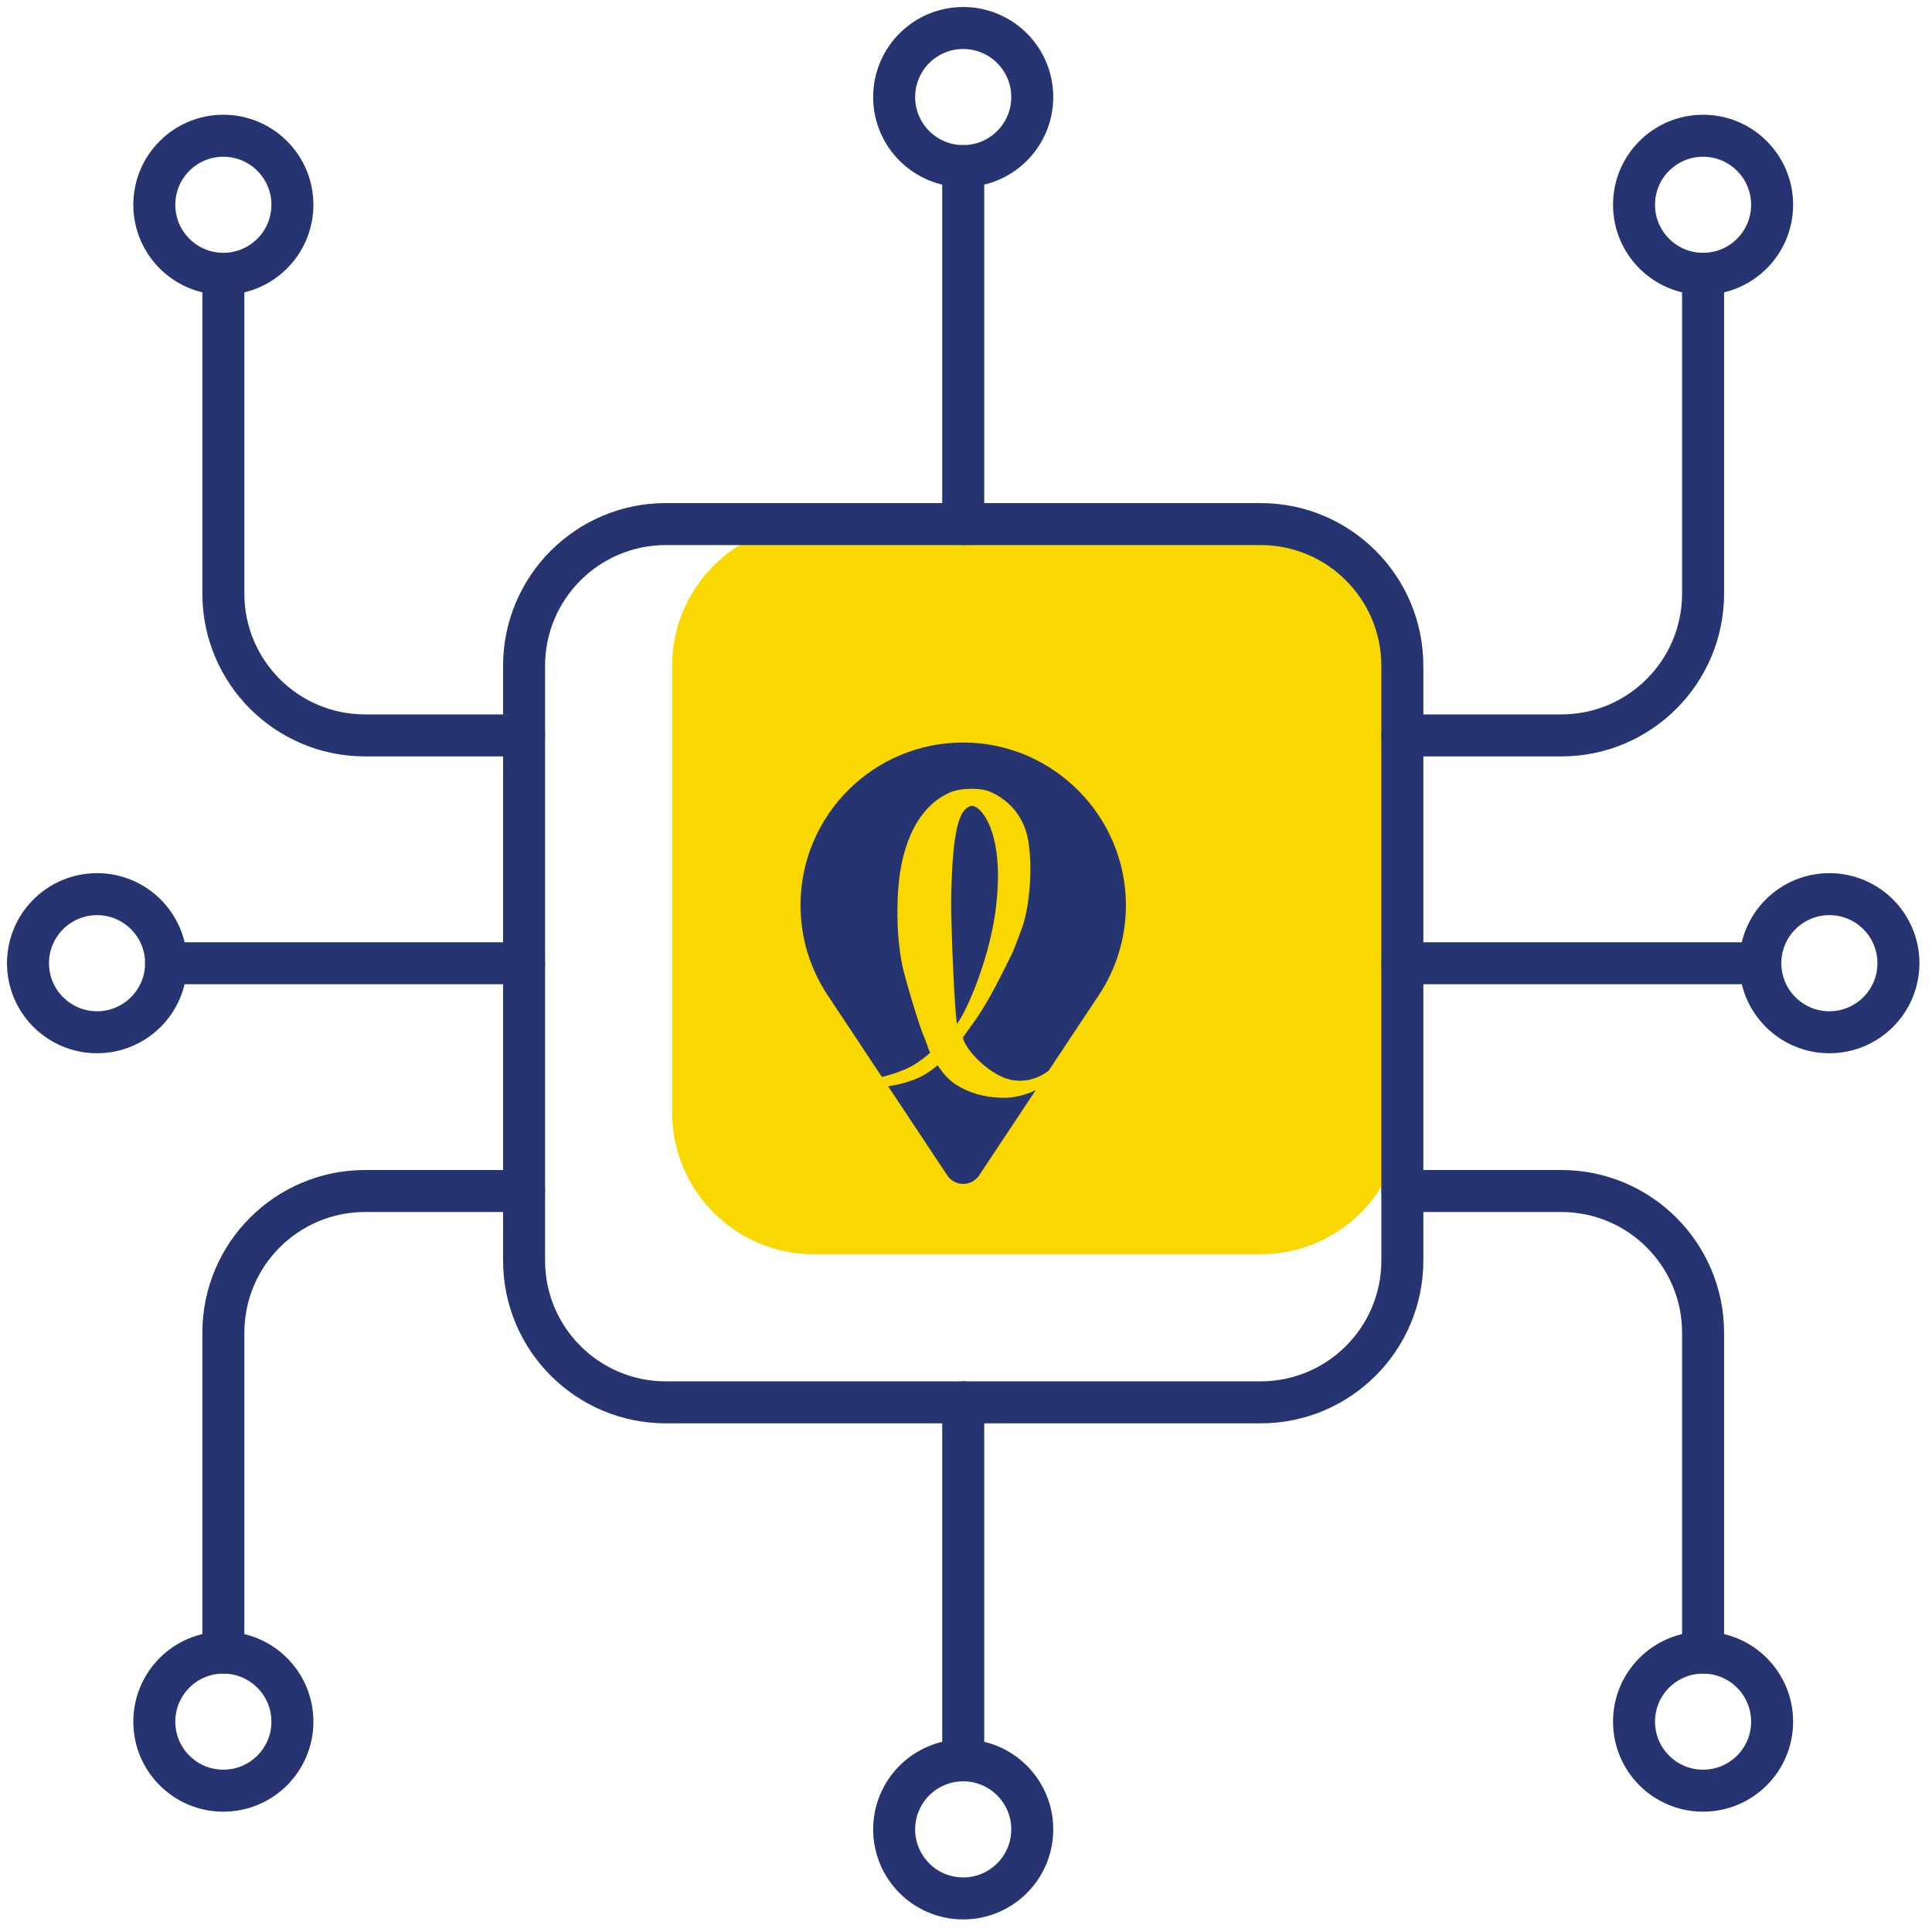 <svg xmlns="http://www.w3.org/2000/svg" xmlns:xlink="http://www.w3.org/1999/xlink" width="69px" height="69px" viewBox="0 0 69 69"><title>63984DC8-1A21-4C92-94A4-AF9ED6FB65B3</title><g id="leadinary-homepage-v03" stroke="none" stroke-width="1" fill="none" fill-rule="evenodd"><g id="Leadinary-Home-V03B" transform="translate(-1066, -2236)"><g id="Group-Copy-2" transform="translate(925, 2207)"><g id="Proprietary-Leadinary-icon" transform="translate(142, 30)"><path d="M44.021,43.795 L28.07,43.795 C25.273,43.795 23.006,41.528 23.006,38.732 L23.006,22.781 C23.006,19.984 25.273,17.717 28.07,17.717 L44.021,17.717 C46.817,17.717 49.084,19.984 49.084,22.781 L49.084,38.732 C49.084,41.528 46.817,43.795 44.021,43.795" id="Fill-1" fill="#F9D700"></path><path d="M35.866,2.466 C35.866,3.828 34.762,4.932 33.4,4.932 C32.039,4.932 30.934,3.828 30.934,2.466 C30.934,1.104 32.039,0 33.4,0 C34.762,0 35.866,1.104 35.866,2.466 Z" id="Stroke-3" stroke="#263571" stroke-width="1.5" stroke-linecap="round" stroke-linejoin="round"></path><path d="M35.866,64.335 C35.866,65.697 34.762,66.801 33.4,66.801 C32.039,66.801 30.934,65.697 30.934,64.335 C30.934,62.973 32.039,61.869 33.4,61.869 C34.762,61.869 35.866,62.973 35.866,64.335 Z" id="Stroke-5" stroke="#263571" stroke-width="1.5" stroke-linecap="round" stroke-linejoin="round"></path><line x1="33.401" y1="49.084" x2="33.401" y2="61.869" id="Stroke-7" stroke="#263571" stroke-width="1.5" stroke-linecap="round" stroke-linejoin="round"></line><line x1="33.401" y1="4.932" x2="33.401" y2="17.717" id="Stroke-9" stroke="#263571" stroke-width="1.5" stroke-linecap="round" stroke-linejoin="round"></line><path d="M64.335,35.866 C62.974,35.866 61.869,34.762 61.869,33.4 C61.869,32.038 62.974,30.934 64.335,30.934 C65.697,30.934 66.801,32.038 66.801,33.4 C66.801,34.762 65.697,35.866 64.335,35.866 Z" id="Stroke-11" stroke="#263571" stroke-width="1.5" stroke-linecap="round" stroke-linejoin="round"></path><path d="M2.466,35.866 C1.105,35.866 -4.4408921e-16,34.762 -4.4408921e-16,33.4 C-4.4408921e-16,32.038 1.105,30.934 2.466,30.934 C3.827,30.934 4.932,32.038 4.932,33.4 C4.932,34.762 3.827,35.866 2.466,35.866 Z" id="Stroke-13" stroke="#263571" stroke-width="1.5" stroke-linecap="round" stroke-linejoin="round"></path><line x1="17.717" y1="33.401" x2="4.932" y2="33.401" id="Stroke-15" stroke="#263571" stroke-width="1.5" stroke-linecap="round" stroke-linejoin="round"></line><line x1="61.869" y1="33.401" x2="49.084" y2="33.401" id="Stroke-17" stroke="#263571" stroke-width="1.5" stroke-linecap="round" stroke-linejoin="round"></line><path d="M44.021,49.084 L22.781,49.084 C19.985,49.084 17.717,46.817 17.717,44.02 L17.717,22.781 C17.717,19.984 19.985,17.717 22.781,17.717 L44.021,17.717 C46.817,17.717 49.084,19.984 49.084,22.781 L49.084,44.02 C49.084,46.817 46.817,49.084 44.021,49.084 Z" id="Stroke-19" stroke="#263571" stroke-width="1.5" stroke-linecap="round" stroke-linejoin="round"></path><path d="M17.717,25.265 L12.041,25.265 C9.244,25.265 6.977,22.998 6.977,20.201 L6.977,8.779" id="Stroke-21" stroke="#263571" stroke-width="1.5" stroke-linecap="round" stroke-linejoin="round"></path><path d="M59.824,8.779 L59.824,20.201 C59.824,22.998 57.556,25.265 54.761,25.265 L49.084,25.265" id="Stroke-23" stroke="#263571" stroke-width="1.5" stroke-linecap="round" stroke-linejoin="round"></path><path d="M62.29,6.313 C62.29,7.675 61.186,8.779 59.824,8.779 C58.462,8.779 57.358,7.675 57.358,6.313 C57.358,4.951 58.462,3.848 59.824,3.848 C61.186,3.848 62.29,4.951 62.29,6.313 Z" id="Stroke-25" stroke="#263571" stroke-width="1.5" stroke-linecap="round" stroke-linejoin="round"></path><path d="M9.443,6.313 C9.443,7.675 8.338,8.779 6.976,8.779 C5.615,8.779 4.511,7.675 4.511,6.313 C4.511,4.951 5.615,3.848 6.976,3.848 C8.338,3.848 9.443,4.951 9.443,6.313 Z" id="Stroke-27" stroke="#263571" stroke-width="1.5" stroke-linecap="round" stroke-linejoin="round"></path><path d="M17.717,41.536 L12.041,41.536 C9.244,41.536 6.977,43.803 6.977,46.6 L6.977,58.022" id="Stroke-29" stroke="#263571" stroke-width="1.5" stroke-linecap="round" stroke-linejoin="round"></path><path d="M59.824,58.022 L59.824,46.6 C59.824,43.803 57.556,41.536 54.761,41.536 L49.084,41.536" id="Stroke-31" stroke="#263571" stroke-width="1.5" stroke-linecap="round" stroke-linejoin="round"></path><path d="M62.29,60.488 C62.29,59.126 61.186,58.022 59.824,58.022 C58.462,58.022 57.358,59.126 57.358,60.488 C57.358,61.85 58.462,62.953 59.824,62.953 C61.186,62.953 62.29,61.85 62.29,60.488 Z" id="Stroke-33" stroke="#263571" stroke-width="1.5" stroke-linecap="round" stroke-linejoin="round"></path><path d="M9.443,60.488 C9.443,59.126 8.338,58.022 6.976,58.022 C5.615,58.022 4.511,59.126 4.511,60.488 C4.511,61.85 5.615,62.953 6.976,62.953 C8.338,62.953 9.443,61.85 9.443,60.488 Z" id="Stroke-35" stroke="#263571" stroke-width="1.5" stroke-linecap="round" stroke-linejoin="round"></path><path d="M35.865,37.992 C35.907,37.974 35.949,37.955 35.989,37.935 L33.97,40.976 C33.7,41.384 33.101,41.384 32.831,40.976 L30.718,37.795 C31.058,37.745 31.488,37.648 31.884,37.453 C32.096,37.348 32.297,37.205 32.484,37.046 C32.682,37.341 32.908,37.593 33.161,37.75 C33.614,38.034 34.147,38.186 34.759,38.207 C34.945,38.214 35.133,38.198 35.322,38.159 C35.511,38.12 35.692,38.064 35.865,37.992" id="Fill-37" fill="#263571"></path><path d="M33.174,35.569 C33.086,34.904 33.003,32.873 32.977,31.808 C32.972,31.607 32.968,31.416 32.969,31.238 C32.97,31.058 32.973,30.901 32.978,30.764 L32.987,30.489 C33.054,28.614 33.263,27.907 33.665,27.788 C33.993,27.692 34.957,28.718 34.539,31.637 C34.305,33.275 33.547,35.09 33.174,35.569" id="Fill-39" fill="#263571"></path><path d="M39.211,31.31 C39.215,32.505 38.857,33.617 38.242,34.542 L36.45,37.242 C36.44,37.249 36.432,37.256 36.422,37.263 C36.356,37.312 36.273,37.363 36.171,37.416 C36.069,37.468 35.951,37.513 35.815,37.549 C35.68,37.585 35.529,37.601 35.364,37.595 C35.074,37.585 34.814,37.492 34.563,37.343 C34.011,37.018 33.484,36.447 33.386,36.055 C33.516,35.88 33.618,35.731 33.684,35.639 C34.339,34.773 34.89,33.546 35.101,33.146 C35.216,32.933 35.526,32.088 35.576,31.904 C35.789,31.121 35.868,29.947 35.731,29.069 C35.538,27.837 34.633,27.381 34.308,27.256 C34.161,27.2 33.941,27.17 33.71,27.17 C33.43,27.17 33.133,27.213 32.929,27.302 C32.558,27.465 32.237,27.717 31.969,28.057 C31.7,28.397 31.487,28.823 31.331,29.334 C31.174,29.846 31.084,30.443 31.06,31.124 C31.029,31.968 31.081,32.737 31.214,33.433 C31.282,33.792 31.808,35.606 32.009,36.047 C32.058,36.152 32.165,36.497 32.22,36.6 C31.947,36.837 31.639,37.059 31.321,37.192 C30.965,37.341 30.683,37.42 30.496,37.461 L28.559,34.542 C27.947,33.622 27.59,32.517 27.59,31.33 C27.59,28.106 30.214,25.497 33.441,25.519 C36.614,25.541 39.2,28.138 39.211,31.31" id="Fill-41" fill="#263571"></path></g></g></g></g></svg>
